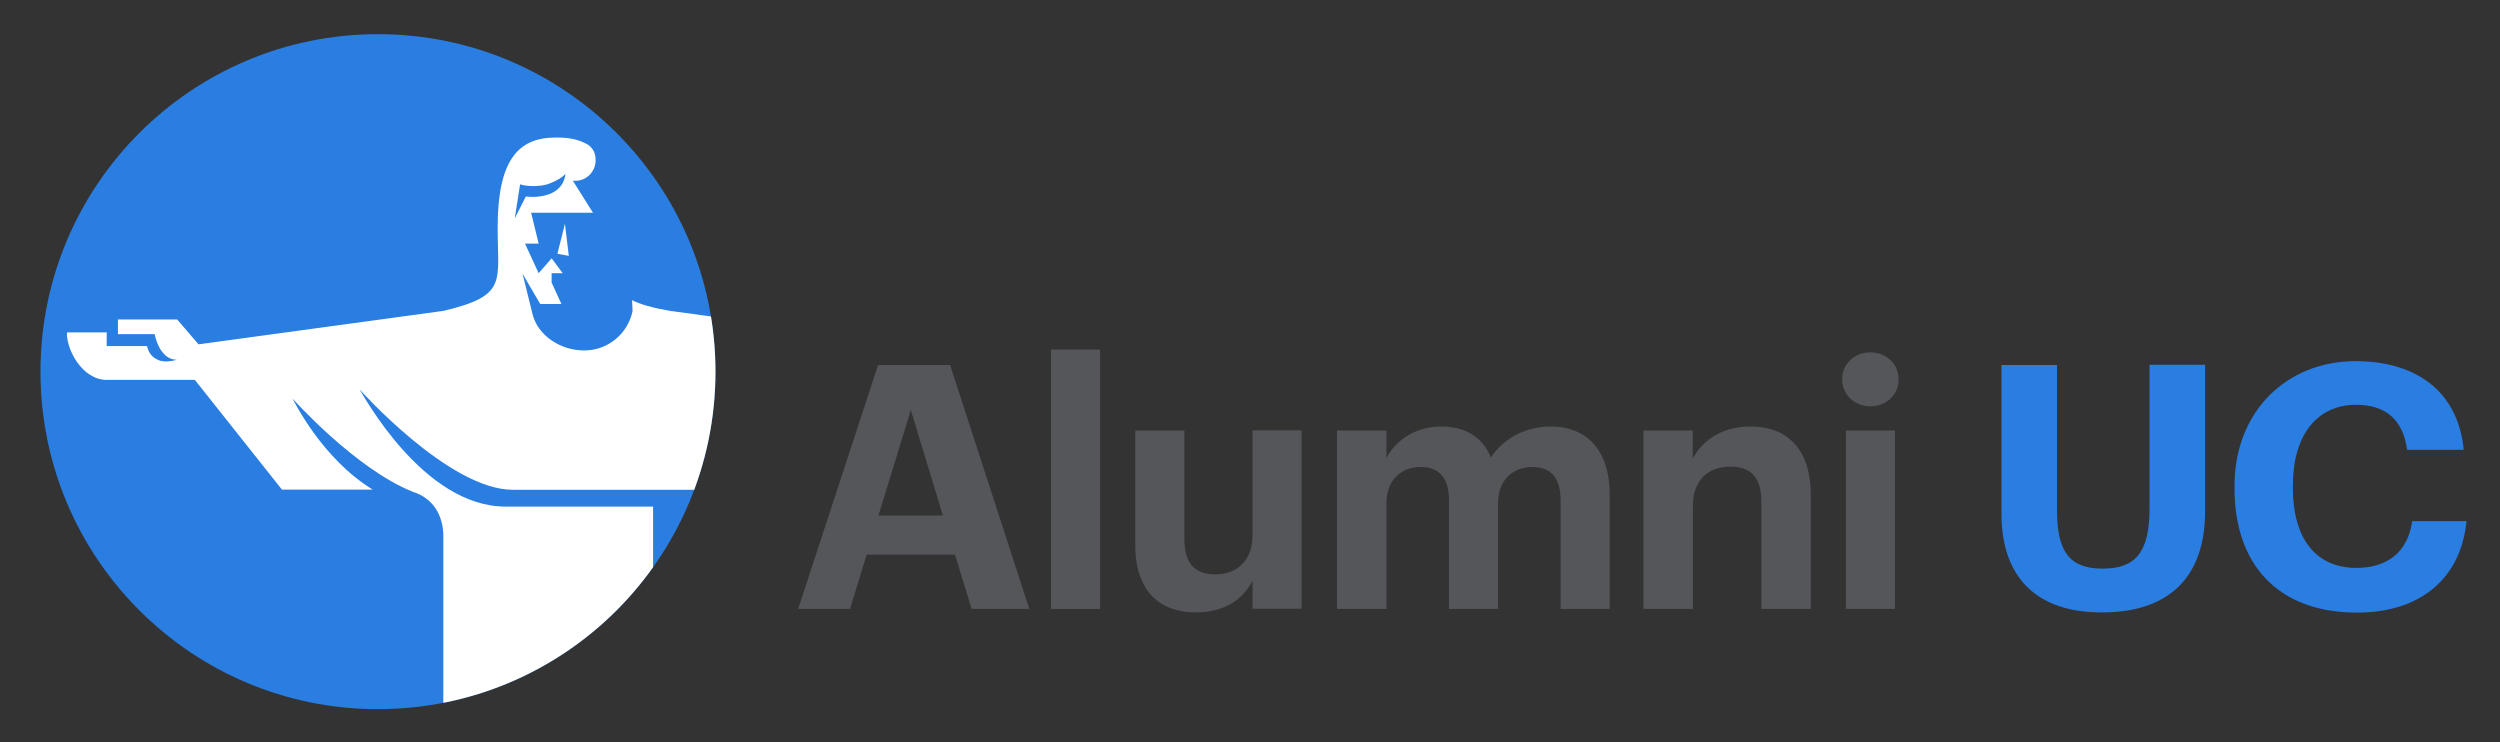 <?xml version="1.0" encoding="utf-8"?>
<!-- Generator: Adobe Illustrator 23.0.1, SVG Export Plug-In . SVG Version: 6.00 Build 0)  -->
<svg version="1.1" id="Capa_1" xmlns="http://www.w3.org/2000/svg" xmlns:xlink="http://www.w3.org/1999/xlink" x="0px" y="0px"
	 viewBox="0 0 142.67 42.35" style="enable-background:new 0 0 142.67 42.35;" xml:space="preserve">
<rect x="0" y="0" width="142.67" height="42.35" fill="#333333" stroke="none"/>
<style type="text/css">
	.st0{fill:#54565A;}
	.st1{fill:#2A7DE1;}
	.st2{clip-path:url(#SVGID_2_);fill-rule:evenodd;clip-rule:evenodd;fill:#FFFFFF;}
</style>
<g>
	<path class="st0" d="M50.11,20.83h4.11l4.52,13.92h-3.29l-0.95-3.1h-5.04l-0.95,3.1h-2.96L50.11,20.83z M50.13,29.42h3.68
		l-1.83-6.02L50.13,29.42z"/>
	<path class="st0" d="M59.98,19.95h2.8v14.8h-2.8V19.95z"/>
	<path class="st0" d="M64.79,31.13v-6.56h2.8v6.17c0,1.38,0.56,2.04,1.77,2.04c1.19,0,2.12-0.74,2.12-2.24v-5.98h2.8v10.18h-2.8
		v-1.6c-0.53,1.03-1.56,1.81-3.23,1.81C66.27,34.96,64.79,33.8,64.79,31.13z"/>
	<path class="st0" d="M76.3,24.57h2.82v1.56c0.51-0.95,1.6-1.79,3.12-1.79c1.34,0,2.36,0.57,2.84,1.77
		c0.82-1.23,2.14-1.77,3.43-1.77c1.89,0,3.35,1.19,3.35,3.89v6.52h-2.8v-6.21c0-1.3-0.58-1.89-1.6-1.89c-1.09,0-1.97,0.7-1.97,2.08
		v6.02h-2.8v-6.21c0-1.3-0.6-1.89-1.6-1.89c-1.09,0-1.97,0.7-1.97,2.08v6.02H76.3V24.57z"/>
	<path class="st0" d="M93.78,24.57h2.82v1.62c0.51-1.01,1.62-1.85,3.31-1.85c2.01,0,3.43,1.21,3.43,3.93v6.48h-2.82v-6.08
		c0-1.38-0.54-2.04-1.79-2.04c-1.21,0-2.12,0.74-2.12,2.24v5.88h-2.82V24.57z"/>
	<path class="st0" d="M105.13,21.65c0-0.88,0.7-1.54,1.6-1.54c0.92,0,1.62,0.66,1.62,1.54c0,0.88-0.7,1.54-1.62,1.54
		C105.83,23.18,105.13,22.52,105.13,21.65z M105.34,24.57h2.8v10.18h-2.8V24.57z"/>
	<path class="st1" d="M114.22,29.32v-8.49h3.17v8.29c0,2.32,0.68,3.33,2.59,3.33c1.87,0,2.69-0.89,2.69-3.45v-8.18h3.17v8.37
		c0,3.8-2.12,5.76-5.88,5.76C116.3,34.96,114.22,33.02,114.22,29.32z"/>
	<path class="st1" d="M127.52,27.88v-0.16c0-4.22,2.96-7.11,6.91-7.11c3.35,0,5.84,1.64,6.17,5.06h-3.23
		c-0.23-1.67-1.17-2.57-2.92-2.57c-2.2,0-3.6,1.71-3.6,4.6v0.16c0,2.88,1.32,4.55,3.62,4.55c1.73,0,2.94-0.87,3.19-2.67h3.1
		c-0.35,3.45-2.82,5.22-6.25,5.22C129.95,34.96,127.52,32.16,127.52,27.88z"/>
	<g>
		<defs>
			<path id="SVGID_1_" d="M2.31,21.21c0-10.64,8.62-19.26,19.26-19.26c10.64,0,19.26,8.62,19.26,19.26
				c0,10.64-8.62,19.26-19.26,19.26C10.93,40.47,2.31,31.85,2.31,21.21z"/>
		</defs>
		<use xlink:href="#SVGID_1_"  style="overflow:visible;fill-rule:evenodd;clip-rule:evenodd;fill:#2A7DE1;"/>
		<clipPath id="SVGID_2_">
			<use xlink:href="#SVGID_1_"  style="overflow:visible;"/>
		</clipPath>
		<path class="st2" d="M32.24,12.77l0.22,1.83l-0.65-0.12L32.24,12.77z M57.38,18.97v0.66h-2.28c-0.06,0.22-0.15,0.65-0.63,0.86
			c-0.44,0.19-1.02,0.04-1.02,0.04c0.99,0,1.25-1.42,1.26-1.46h2.11v-0.84h-3.38l-1.22,1.42l-13.98-1.91
			c-1-0.17-1.69-0.37-2.17-0.61l0.03,0.62C35.83,19.04,34.7,20,33.34,20c-1.34,0-2.65-0.84-2.95-2.08l-0.57-2.3l1.01,1.73h1.21
			l-0.56-1.22v-0.54h0.63l-0.63-0.85l-0.74,0.85l-0.78-1.69h0.78l-0.43-1.76h3.53l-1.15-1.83c0.04,0,0.09,0.01,0.13,0.01
			c0.65,0,1.17-0.52,1.17-1.17c0-0.44-0.15-0.65-0.37-0.85c-0.48-0.31-1.07-0.45-1.76-0.45c-0.02,0-0.05,0-0.08,0
			c-0.02,0-0.05,0-0.08,0c-2.17,0-3.3,1.34-3.3,5.15c0,3.09,0.58,3.87-3.09,4.74l-13.98,1.91l-1.22-1.42H6.73v0.84h2.1
			c0,0.05,0.27,1.46,1.26,1.46c0,0-0.63,0.21-1.07,0.01c-0.48-0.21-0.57-0.57-0.63-0.79h-2.3v-0.78H3.82
			c-0.04,0.96,0.86,2.71,2.28,2.71h5.02l4.97,6.26h5.18c-2.9-1.78-4.46-5-4.58-5.2c0,0,3.58,4.02,6.88,5.33
			c1.09,0.34,1.73,1.28,1.73,2.54v11.21h11.97V28.91h-8.42c-4.72,0-8.15-6.43-8.34-6.7c0,0,5.11,5.74,8.75,5.74h8.86l0,0h9.32
			l4.97-6.26h5.02c1.42,0,2.32-1.75,2.28-2.71H57.38z M29.68,10.52c0.42,0.14,1.19,0.13,1.61-0.02c0.78-0.29,0.98-0.58,0.98-0.59
			c-0.01,0.02-0.01,0.81-0.9,1.16c-0.38,0.14-0.83,0.2-1.29,0.15c0,0-0.07,0-0.07-0.01l-0.63,1.24L29.68,10.52z"/>
	</g>
</g>
</svg>
